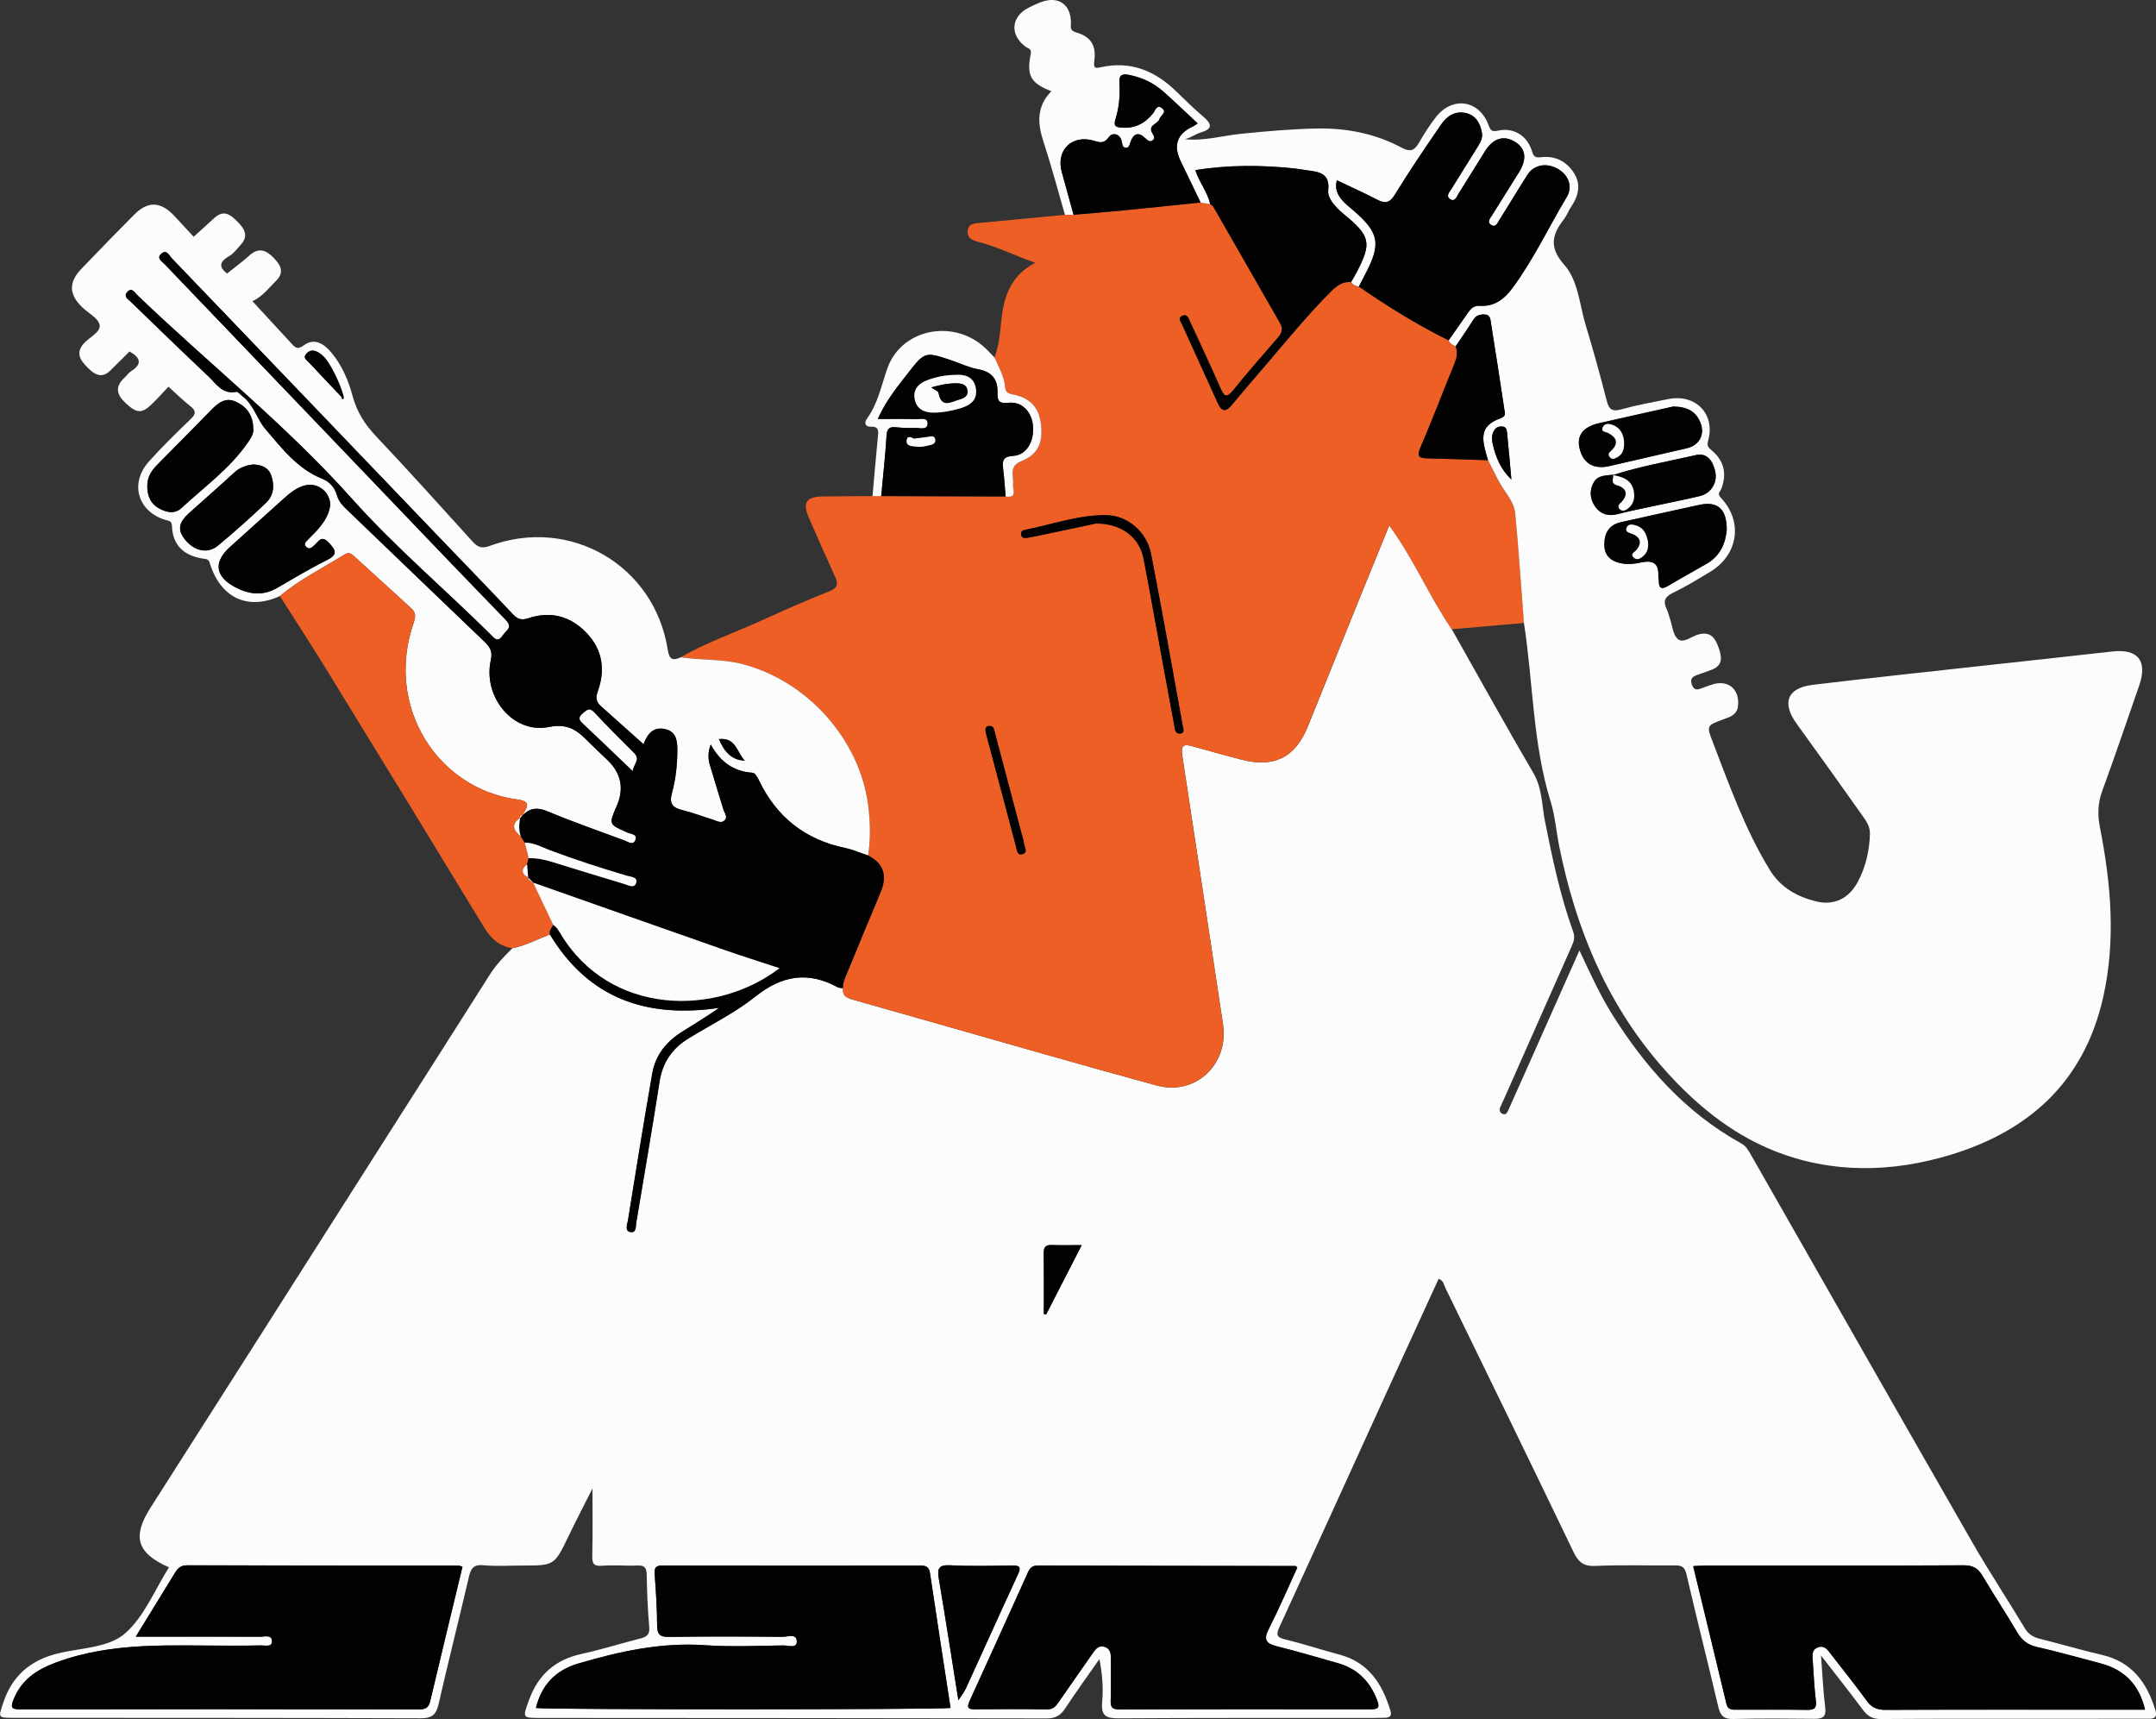 <?xml version="1.0" encoding="UTF-8"?>
<svg id="Layer_2" data-name="Layer 2" xmlns="http://www.w3.org/2000/svg" viewBox="0 0 798.52 636.59">
  <rect x="0" y="0" width="798.52" height="636.59" fill="#333333" stroke="none"/>
  <defs>
    <style>
      .cls-1 {
        fill: #fdfcfc;
      }

      .cls-1, .cls-2, .cls-3 {
        stroke-width: 0px;
      }

      .cls-2 {
        fill: #020202;
      }

      .cls-3 {
        fill: #ed5f24;
      }
    </style>
  </defs>
  <g id="Layer_1-2" data-name="Layer 1">
    <g>
      <path class="cls-1" d="M537.68,232.99c10.05,17.79,19.94,35.67,30.25,53.3,3.29,5.62,3.09,11.78,4.26,17.7,2.75,13.87,5.65,27.67,10.45,40.98.81,2.24.2,3.78-.61,5.61-8.29,18.66-16.54,37.33-24.81,55.99-.47,1.06-.96,2.11-1.45,3.16-.47,1.01-.49,2.08.51,2.64,1.53.85,2.02-.52,2.49-1.55,2.66-5.9,5.28-11.82,7.92-17.74,6-13.48,11.99-26.96,18.29-41.12,3.98,8.47,7.52,16.32,12.09,23.63,12.27,19.59,27.27,36.46,47.77,47.8,1.92,1.06,2.77,2.7,3.76,4.43,27.26,47.78,54.47,95.59,81.85,143.29,6.2,10.8,13.09,21.21,19.51,31.9,1.34,2.22,3.08,3.23,5.44,3.83,7.73,1.95,15.39,4.2,23.15,6.01,11.06,2.57,16.61,10.25,19.72,20.38,1.13,3.7-1.57,3.24-3.69,3.24-12.49.03-24.99.03-37.48.03-20.16,0-40.32-.06-60.47.09-3.05.02-4.9-1.03-6.64-3.37-4.82-6.47-9.84-12.79-15.53-20.14.55,7.25.78,13.2,1.54,19.08.45,3.52-.81,4.38-4.01,4.35-9.99-.1-20-.2-29.98.07-3.6.1-4.84-1.23-5.62-4.55-3.82-16.34-7.98-32.6-11.75-48.95-.64-2.77-1.72-3.41-4.29-3.38-9.83.11-19.67-.26-29.48.2-4.48.21-6.33-1.51-8.12-5.24-15.69-32.64-31.56-65.19-47.44-97.74-.55-1.12-.62-2.66-2.47-3.38-6.46,14.11-12.94,28.21-19.39,42.32-13.17,28.87-26.29,57.77-39.55,86.59-1.31,2.85-1.16,3.88,2.09,4.66,6.77,1.64,13.41,3.84,20.15,5.64,10.75,2.87,15.8,10.8,18.82,20.69.7,2.29-.51,2.64-2.22,2.69-2.5.07-4.99.07-7.49.08-30.32.01-60.64-.07-90.96.13-4.61.03-6.54-.94-6.09-5.94.47-5.18.11-10.44-1.02-15.99-4.23,6.06-8.57,12.04-12.63,18.21-1.72,2.62-3.62,3.76-6.85,3.75-62.47-.12-124.93-.13-187.4-.17-6.94,0-6.77.03-4.43-6.49,3.38-9.4,9.69-15.09,19.53-17.23,7.29-1.58,14.42-3.85,21.66-5.68,2.36-.6,3.66-1.36,3.4-4.27-.57-6.46-.82-12.96-.94-19.45-.05-2.62-.89-3.45-3.5-3.34-4.32.19-8.68-.27-12.98.09-3.38.28-3.75-1.02-3.68-3.93.2-8.31.07-16.63.07-24.66-2.75,5.45-5.89,11.49-8.85,17.62-5.26,10.87-5.21,10.89-17,10.89-4.83,0-9.7.35-14.48-.11-3.76-.37-4.73,1.26-5.46,4.43-3.65,15.69-7.63,31.3-11.2,47-.9,3.96-2.5,5.26-6.63,5.25-50.31-.17-100.62-.14-150.93-.17-5.7,0-5.51-.06-3.73-5.44,3.39-10.28,10.27-16.08,20.81-18.54,8.37-1.96,18.43-2,24.49-7.39,7.03-6.25,10.89-16.07,16.14-24.37-12.01-5.28-13.69-11.38-6.8-22.15,27.3-42.72,54.47-85.52,81.7-128.29,14.64-23,29.32-45.97,43.9-69.01,2.34-3.71,5.32-6.78,8.39-9.81,4.92-.97,9.31-3.34,13.93-5.11,14.4,23.9,36.03,31.14,62.71,27.21-4.54,3.17-9.16,6-13.75,8.87-5.76,3.6-9.83,8.6-11.01,15.32-3.18,18.15-6.1,36.35-9.03,54.55-.23,1.43-1.3,3.87.89,4.28,2.3.42,1.94-2.09,2.2-3.63,2.89-17.36,5.9-34.71,8.61-52.1,1.11-7.12,4.69-12.26,10.69-15.95,8.34-5.13,17.28-9.52,24.88-15.58,9.83-7.84,19.48-9.35,30.43-3.38.55.3,1.3.24,1.95.34-.41,3.27,2.04,3.77,4.3,4.42,7.84,2.24,15.68,4.46,23.52,6.68,29.45,8.34,58.85,16.9,88.38,24.93,14.35,3.9,26.74-7.96,24.5-22.67-5.04-33.22-10.01-66.44-15.11-99.65-.51-3.34.33-4.31,3.58-3.38,6.08,1.73,12.17,3.4,18.29,4.99,12.18,3.17,20.04-.79,24.67-12.3,6.65-16.51,13.31-33.01,19.99-49.51,3.29-8.13,6.61-16.23,10.15-24.91,9.21,12.54,14.85,26.31,23.18,38.44ZM50.29,606.08c3.72,0,6.67,0,9.62,0,12.16,0,24.31-.03,36.47.03,1.64,0,4.35-.93,4.36,1.72,0,2.25-2.55,1.44-4.07,1.49-3.66.11-7.32.08-10.99.09-21.88.09-43.87-1.63-65.08,6.29-7.34,2.74-12.84,6.55-15.7,13.96-1.05,2.73-.48,3.33,2.39,3.33,49.29-.07,98.58-.06,147.86.03,2.39,0,3.6-.58,4.16-2.97,3.94-16.62,7.97-33.22,11.98-49.89-.66-.17-1.13-.4-1.6-.4-33.47-.03-66.94-.01-100.41-.1-2.2,0-3.35.96-4.36,2.6-4.68,7.63-9.37,15.25-14.63,23.81ZM794.46,633.13c-2.19-9.33-7.7-14.85-16.53-17.16-7.87-2.06-15.7-4.29-23.63-6.1-3.38-.77-5.45-2.47-7.17-5.37-4.14-7.01-8.63-13.81-12.78-20.81-1.66-2.8-3.5-4.04-6.99-4.03-31.97.17-63.95.1-95.92.11-1.31,0-2.61.11-4.34.19,4.16,17.21,8.28,34.13,12.34,51.07.55,2.29,2.18,2.11,3.86,2.11,8.66,0,17.32-.08,25.98.06,2.54.04,3.6-.5,3.27-3.31-.57-4.79-.84-9.61-1.13-14.43-.13-2.09-.75-4.58,2.08-5.47,2.44-.77,3.56,1.19,4.77,2.77,4.38,5.66,8.89,11.22,13.06,17.02,1.86,2.59,3.89,3.44,7.05,3.42,27.98-.13,55.95-.07,83.93-.07,3.96,0,7.93,0,12.15,0ZM198.5,632.5c4.72.65,149.15.63,153.55-.02-2.55-16.6-5.13-33.19-7.59-49.8-.34-2.33-1.33-2.94-3.57-2.93-31.82.05-63.64.06-95.46-.03-2.46,0-3.14.75-2.97,3.12.44,6.31.92,12.64.91,18.95,0,3.48,1.04,4.43,4.51,4.38,13.99-.21,27.99-.15,41.98-.03,1.86.02,5.24-1.4,5.25,1.74,0,2.7-3.23,1.43-4.98,1.45-9.66.13-19.36.59-28.98-.08-16.26-1.13-31.71,2.28-47.07,6.81-8.39,2.48-13.51,7.93-15.59,16.43ZM480.48,580.49c-.41-.38-.51-.56-.62-.56-31.82-.06-63.64-.08-95.45-.2-2.1,0-2.98,1.01-3.7,2.59-7.19,15.89-14.34,31.79-21.61,47.64-1.25,2.73-.23,3.05,2.16,3.03,8.83-.07,17.66-.12,26.49.04,2.25.04,3.24-1.1,4.32-2.66,4.15-6.02,8.37-11.99,12.55-17.99,1.07-1.54,2.16-3.16,4.36-2.55,2.46.69,2.48,2.78,2.47,4.85-.03,5,.13,10-.07,14.99-.1,2.53.51,3.39,3.22,3.38,30.99-.11,61.98-.12,92.97-.04,3.35,0,3.43-.96,2.34-3.75-2.68-6.85-7.34-11.36-14.42-13.36-7.51-2.12-14.99-4.35-22.56-6.24-3.97-.99-5.05-2.41-3.03-6.38,3.81-7.5,7.12-15.24,10.59-22.78ZM354.95,629.67c1.16-1.83,2.18-3.09,2.84-4.53,6.43-14.02,12.74-28.08,19.22-42.08,1.24-2.68.77-3.4-2.16-3.35-7.65.14-15.31.31-22.94-.06-4.24-.21-4.84,1.19-4.2,4.96,2.53,14.85,4.81,29.75,7.25,45.05ZM400.64,461.09c-4.21,0-7.66.08-11.1-.03-2.1-.07-2.99.62-2.97,2.83.09,7.55.03,15.11.03,22.67.28.08.56.16.84.24,4.3-8.39,8.61-16.78,13.19-25.71Z"/>
      <path class="cls-3" d="M537.68,232.99c-8.33-12.14-13.96-25.91-23.18-38.44-3.54,8.67-6.86,16.78-10.15,24.91-6.67,16.5-13.34,33-19.99,49.51-4.63,11.51-12.49,15.47-24.67,12.3-6.11-1.59-12.21-3.26-18.29-4.99-3.25-.92-4.09.05-3.58,3.38,5.1,33.21,10.06,66.43,15.11,99.65,2.23,14.71-10.15,26.57-24.5,22.67-29.54-8.03-58.93-16.59-88.38-24.93-7.84-2.22-15.69-4.44-23.52-6.68-2.26-.65-4.71-1.15-4.3-4.42-.18-2.09.82-3.89,1.56-5.7,4.07-9.97,8.23-19.9,12.38-29.84q3.89-9.32-4.65-13.59c.98-6.11.84-12.21.07-18.34-3.09-24.87-23.02-46.8-47.33-52.72-7.37-1.8-14.83-1.23-22.18-2.36,9.51-5.46,19.88-9.03,29.81-13.55,8.32-3.78,16.68-7.49,25.17-10.85,3.23-1.28,3.47-2.73,2.19-5.51-3.32-7.25-6.53-14.54-9.7-21.86-2.39-5.51-.91-7.7,5.16-7.78,6.15-.08,12.3-.1,18.45-.14,1.07,0,2.14,0,3.22,0,15.36.05,30.72.09,46.08.14,4.52.72,2.55-2.68,2.75-4.52.35-3.12-1.76-6.66,3.14-8.59,6.1-2.4,8-6.77,7.19-13.64-.72-6.18-3.87-9.68-10.3-11.02-1.67-.35-2.78-.66-2.94-2.57-.35-4.05-2.33-7.54-3.96-11.15,2.21-5.65,2.05-11.72,3.06-17.58,1.31-7.61,4.67-13.65,12.03-17.48-7.2-2.48-13.73-5.82-20.85-7.65-2.17-.56-4.4-1.34-4.19-4.09.22-2.96,2.8-2.84,4.91-3.05,10.38-1.02,20.76-1.99,31.14-2.97,1.06,0,2.12-.01,3.18-.02,6.13-.53,12.26-1.02,18.38-1.62,9.56-.93,19.11-1.94,28.67-2.92,1.18.2,2.36.4,3.54.61.39.31.92.54,1.15.94,8.28,14.4,16.52,28.82,24.79,43.23,1.2,2.09.56,3.69-.91,5.38-5.57,6.4-11.16,12.78-16.49,19.38-2.65,3.28-3.5,1.99-4.8-.96-3.62-8.22-7.46-16.33-11.2-24.49-.56-1.22-1.03-2.83-2.72-2.17-1.95.76-.7,2.23-.2,3.34,4.38,9.69,8.84,19.34,13.19,29.05,1.54,3.44,3.13,3.24,5.33.56,4.01-4.88,8.15-9.65,12.26-14.44,8-9.32,15.73-18.88,24.46-27.56,2.13-2.11,4.25-3.66,7.35-3.37.65,1.09,1.63,1.6,2.88,1.64,10.65,7.37,21.63,14.17,33.25,19.93.45,1.23,1.49,1.78,2.6,2.23.95,2.33.34,4.47-.57,6.69-4.19,10.26-8.12,20.64-12.5,30.82-1.52,3.54-.2,3.9,2.72,3.96,7.44.17,14.88.46,22.32.7,1.28,2.5,2.57,4.99,3.83,7.5,2.07,4.11,5.81,7.53,6.26,12.27,1.27,13.47,2.17,26.98,3.22,40.48-8.91.77-17.82,1.55-26.73,2.32ZM405.84,193.88c9.51-.11,16.15,5.12,17.68,12.89,1.76,8.96,3.34,17.96,4.99,26.94,2.13,11.6,4.21,23.21,6.39,34.8.25,1.33.22,3.43,2.36,3.12,1.66-.23.98-1.86.79-2.9-3.86-21.24-7.61-42.5-11.74-63.69-1.54-7.93-8.57-14.17-16.58-14.27-10.35-.13-20.21,3.53-30.29,5.48-.88.17-1.47.89-1.25,1.84.21.94.98,1.29,1.91,1.13,1.47-.24,2.95-.5,4.41-.81,7.63-1.61,15.25-3.24,21.34-4.53ZM365.06,271.08c.21.8.41,1.61.62,2.41,2.51,9.45,5.03,18.9,7.54,28.35,1.02,3.85,2,7.71,3.06,11.55.37,1.34.39,3.53,2.48,2.89,2.08-.64.69-2.55.51-3.88-.17-1.3-.6-2.58-.94-3.86-3.27-12.34-6.54-24.68-9.81-37.02-.34-1.27-.39-2.86-2.25-2.7-1.29.11-1.44,1.16-1.21,2.25Z"/>
      <path class="cls-1" d="M448.2,75.6c-1.18-.2-2.36-.4-3.54-.61-2.45-5.08-4.87-10.16-7.34-15.22q-4.33-8.87,4.41-12.9c.58-.27,1.08-.69,1.84-1.17-4.3-4.01-8.36-7.93-12.57-11.68-3.66-3.26-7.91-5.3-12.8-6.28-3.15-.63-3.77.4-3.6,3.21.28,4.51-.14,9.03-1.5,13.31-.81,2.58.38,2.84,2.23,2.99,4.89.42,8.69-1.51,11.73-5.28.81-1,1.33-3.36,3.23-1.98,2.19,1.59-.51,2.73-.89,4.11-.53,1.9-4.3,2.11-2.72,5.03.58,1.08,1.46,2.04.08,2.93-.99.64-1.81-.14-2.57-.87-2.58-2.49-4.4-1.76-5.5,1.43-.33.96-.55,2.2-1.72,2.11-1.43-.11-1.24-1.45-1.56-2.59-.76-2.76-3.49-3.16-4.75-1.35-1.9,2.71-3.52,1.86-5.84,1.23-8.02-2.17-13.8,3.78-11.57,11.7,1.48,5.26,2.91,10.54,4.36,15.81-1.06,0-2.12.01-3.18.02-2.64-9.08-5.05-18.23-8-27.2-2.24-6.82-2.46-13.05,2.95-18.56-7.63-3.06-9.22-5.65-7.64-13.68.43-2.2-.91-2.08-1.81-2.74-6.08-4.43-5.52-11.29,1.21-14.61,1.49-.73,3-1.45,4.56-2.02,6.34-2.32,10.95.93,10.95,7.72,0,1.61-.57,2.8,1.96,3.55,5.47,1.61,7.46,4.85,6.69,10.58-.35,2.61.27,2.81,2.36,2.33,11.13-2.51,20.21,1.33,28.09,9.03,3.21,3.14,6.44,6.28,9.85,9.19,3.08,2.63,3.85,4.52-.87,5.92-2,.6-3.72,1.98-5.87,2.48,7.09.76,13.88-1.28,20.77-1.99,9.12-.93,18.22-1.72,27.38-1.95,11.38-.3,22.21,1.78,32.25,7.15,3.08,1.65,4.64.97,6.25-1.82,1.91-3.31,3.96-6.57,6.31-9.57,6.16-7.86,16.12-6.34,19.51,3.03.85,2.35,1.55,2.39,3.79,1.94,5.61-1.12,10.56,1.99,12.26,7.62.63,2.09,1.27,2.53,3.37,2.27,5.3-.65,9.55,1.6,12.29,6.01,2.7,4.34,1.42,8.61-1.29,12.61-.93,1.37-1.47,3.02-2.48,4.31-4.42,5.68-5.71,10.37.07,16.9,5.21,5.88,5.65,14.74,7.95,22.35,2.79,9.22,5.37,18.5,7.74,27.83.82,3.24,1.87,4.35,5.38,3.38,5.75-1.59,11.65-2.67,17.51-3.83,10.14-2.01,17.48,5.6,14.72,15.44-.55,1.95.07,2.51,1.31,3.55,4.61,3.84,5.71,8.7,3.57,14.27-.38.99-1.73,1.64-.15,3.32,8.28,8.75,6.44,21.08-3.9,27.35-4.55,2.76-9.11,5.55-13.89,7.84-3.16,1.52-3.65,3.28-2.23,6.17.51,1.03.72,2.21,1.11,3.3.93,2.66,1.16,6.22,3.04,7.7,2.05,1.62,5-1.11,7.6-1.78,4.55-1.18,6.21,1.39,7.51,5.15,1.28,3.68,1.32,6.53-2.91,8.03-1.71.61-3.41,1.28-5.13,1.85-1.88.62-2.73,1.57-1.9,3.7.75,1.94,1.9,1.87,3.45,1.25,1.23-.5,2.5-.9,3.76-1.34,6.04-2.12,10.58,1.59,9.81,7.96-.4,3.35-3.1,3.98-5.59,4.91-6.03,2.26-6.07,2.29-3.74,8.35,6.19,16.13,12,32.41,21.06,47.27,4.01,6.58,10.14,10.01,17.24,11.75,6.63,1.63,12.1-1.05,15.41-7.24,2.94-5.49,4.3-11.46,4.5-17.72.1-2.94-1.54-5.05-3.05-7.18-7.97-11.26-16-22.49-24.09-33.66-5.62-7.76-3.53-13.27,6.04-14.42,22.64-2.71,45.31-5.1,67.97-7.61,14.23-1.58,28.46-3.07,42.68-4.71,9.67-1.12,13.37,3.37,10.16,12.63-4.51,13.02-8.95,26.06-13.67,39-1.65,4.53-1.78,8.8-.85,13.53,4.08,20.72,5.89,41.6,1.29,62.45-7.22,32.72-28.92,51.3-60.22,59.8-22.39,6.08-44.97,5.35-65.91-4.31-14.78-6.81-27.38-17.72-38.21-30.33-20.06-23.36-31.16-50.75-37.2-80.53-1.12-5.54-1.53-11.29-3.19-16.65-6.69-21.59-6.47-44.17-9.9-66.22-1.05-13.5-1.95-27-3.22-40.48-.45-4.74-4.19-8.16-6.26-12.27-1.26-2.51-2.55-5-3.83-7.5-.4-1.43-.86-2.86-1.2-4.31-1.45-6.07,0-9.08,5.97-11.25,2.02-.73,1.48-1.96,1.31-3.1-1.59-10.65-3.24-21.29-4.94-31.92-.22-1.38-.2-3.24-2.24-3.36-1.66-.1-3.21.2-4.27,1.87-2.12,3.35-4.39,6.61-6.59,9.91-1.12-.45-2.15-1-2.6-2.23,2.38-3.4,4.75-6.81,7.14-10.21,1.07-1.52,2.14-2.73,4.4-2.58,5.32.36,9.01-2.4,12.09-6.57,7.83-10.6,13.4-22.53,20.14-33.77,2.34-3.9.53-8.28-3.59-10.5-4.08-2.2-8.62-1.35-10.97,2.3-3.59,5.59-6.97,11.31-10.52,16.92-.63.99-1.29,2.77-2.97,1.68-1.64-1.06-.41-2.36.26-3.43,3.33-5.36,6.69-10.7,10.04-16.04,3.04-4.84,2.58-8.76-1.33-11.23-4.19-2.65-8.19-1.46-11.23,3.4-3.26,5.21-6.46,10.46-9.75,15.64-.72,1.14-1.34,3.33-3.19,2.09-1.71-1.15-.15-2.66.59-3.87,3.22-5.23,6.45-10.45,9.73-15.65.99-1.57,1.82-3.1,1.47-5.09-.62-3.55-2.31-6.39-5.89-7.24-4.05-.96-7.15,1.17-9.32,4.37-5.78,8.52-11.63,17.01-16.99,25.79-2.02,3.3-3.74,3.39-6.74,1.83-4.79-2.49-9.73-4.69-14.77-7.1-.82,3.02.2,5.13,1.62,6.94,1.21,1.54,2.82,2.78,4.32,4.07,9.68,8.27,10.52,12.38,4.74,23.45-.84,1.62-1.68,3.24-2.52,4.86-1.25-.04-2.23-.55-2.88-1.64.65-1.15,1.34-2.28,1.95-3.45,5.8-11.01,5.24-13.56-4.62-21.65-.9-.73-1.77-1.51-2.56-2.35-1.73-1.86-3.52-4.13-3.26-6.53.73-6.57-3.73-6.82-8.12-7.43-1.48-.21-2.94-.5-4.43-.65-12.19-1.28-24.35-1.34-36.67.61,1.5,4.67,4.59,8.16,5.5,12.6ZM597.48,175.81c-2.52.26-5.47.19-6.94,2.42-1.95,2.95-1.82,6.43.27,9.38,2,2.81,4.83,3.68,8.33,2.77,4.75-1.24,9.59-2.17,14.39-3.21,5.35-1.16,10.73-2.18,16.05-3.47,4.13-1,6.63-4.98,5.68-9.14-.84-3.63-2.83-7-7.08-6.04-10.3,2.34-20.73,4.17-30.81,7.41l.11-.12ZM639.54,196.12c0-7.64-3.38-10.58-9.99-9.18-9.73,2.06-19.42,4.29-29.14,6.42-4.52.99-6.2,4.11-6.2,8.34,0,4.54,3.05,6.45,6.98,7.02,2.08.3,4.33.06,6.41-.39,4.14-.9,6.81-.17,6.6,4.77-.03.66.19,1.32.19,1.98-.03,3.13,1.23,3.21,3.61,1.78,4.68-2.82,9.5-5.42,14.23-8.17,5.1-2.97,6.9-7.78,7.32-12.57ZM619.75,150.55c-8.42,1.88-17.97,3.99-27.51,6.17-5.88,1.34-8.3,4.49-7.23,9.2,1.29,5.67,5.22,8.03,11.11,6.67,9.54-2.2,19.08-4.41,28.63-6.6,4.58-1.05,6.79-5.05,5.07-9.41-1.57-3.98-4.59-5.95-10.06-6.03ZM559.77,177.58c-.51-5.71-.99-11.42-1.57-17.12-.11-1.07-.16-2.41-1.79-2.52-1.47-.1-2.51.43-3.2,1.79-.72,1.42-.72,2.91-.41,4.35,1.07,5.03,2.99,9.69,6.98,13.5Z"/>
      <path class="cls-1" d="M252.07,243.39c7.35,1.14,14.8.57,22.18,2.36,24.31,5.92,44.24,27.85,47.33,52.72.76,6.13.9,12.23-.07,18.34-2.82-.94-5.59-2.18-8.48-2.78-14.73-3.07-25.3-11.34-31.83-24.87-.56-1.15-1.53-2.93-2.4-2.98-6.93-.43-11.93-3.89-15.56-10.47-1.23,3.39-.87,5.66-.22,7.86,1.59,5.42,3.29,10.8,4.92,16.2.41,1.35,1.8,2.8.38,4.1-1.29,1.17-2.85.11-4.23-.31-3.81-1.17-7.54-2.64-11.41-3.57-3.63-.87-4.85-2.5-3.81-6.26,1.42-5.14,1.99-10.45,2.01-15.8.01-3.44-.31-6.93-4.46-7.91-4.26-1-6.46,1.57-7.88,5.16-.22.55-.7.99-.24.37-5.25-4.69-10.44-9.36-15.67-13.99-1.8-1.6-2.12-3.06-1.21-5.57,2.87-7.95,1.77-15.46-4.27-21.71-5.99-6.2-13.31-8.05-21.47-5.33-2.69.9-4.08.25-5.87-1.66-8.78-9.34-17.73-18.52-26.6-27.78-33.17-34.62-66.32-69.25-99.53-103.83-.98-1.03-1.93-3.44-3.88-1.76-1.98,1.71.21,2.88,1.23,3.95,21.86,22.85,43.76,45.68,65.64,68.51,20.15,21.03,40.23,42.14,60.53,63.03,3.01,3.09.29,3.95-.96,5.85-1.87,2.85-3.05,1.17-4.51-.28-17.02-16.87-35.38-32.39-51.36-50.28-24.46-27.38-53.22-50.18-79.6-75.51-.9-.86-1.94-2.93-3.6-1.07-1.53,1.71.31,2.7,1.29,3.64,9.56,9.26,19.11,18.53,28.79,27.66,2.87,2.71,5.14,6.75,10.27,5.68.64-.13,1.56,1.06,2.33,1.65,4.17,3.18,5.43,8.6,8.43,12.1,6.01,7.01,11.9,14.82,21.14,18.47,2.73,1.08,4.63,3.34,5.43,6.18.63,2.22,2.04,3.69,3.61,5.2,16.94,16.25,33.83,32.54,50.8,48.76,2.12,2.02,3.3,3.55,2.53,7.08-2.98,13.61,8.33,27.34,21.48,24.69,7.56-1.53,10.89,1.63,15.03,5.8,2.23,2.24,4.58,4.37,6.84,6.57q7.48,7.3,3.29,16.88c-2.99,6.84-2.98,6.81,4.04,9.85,1.24.54,3.63.56,2.95,2.59-.8,2.4-2.76.81-4.14.31-9.51-3.51-19.09-6.85-28.43-10.76-3.8-1.59-6.58-1.3-9.32,1.52,1.15-2.49,3.9-5.16-1.79-5.9-29.61-3.89-49.39-34.39-38.48-65.6.78-2.24.73-3.72-.99-5.28-6.9-6.26-13.74-12.58-20.66-18.82-1.04-.94-2.13-2.22-3.9-1.1-8.07,5.07-16.71,9.26-24.05,15.46-11.95,5.39-22,.69-25.98-12.29-.4-1.29-1.02-1.39-2.05-1.53-7.11-.97-11.66-4.61-11.94-12.17-.08-2.03-1.31-1.87-2.53-2.25-10.15-3.13-13.19-13.56-6.05-21.55,4.88-5.45,10.12-10.59,15.41-15.65,2.08-1.99,2.24-3.16-.09-4.97-2.87-2.25-5.47-4.84-8.04-7.14-2.17,2.29-4.12,4.52-6.26,6.56-3.71,3.55-5.6,3.27-9.69-.58-3.31-3.11-3.87-6.04-.36-9.28.85-.79,1.53-1.83,2.49-2.44,4.43-2.82,3.24-5.13-.6-7.31-2.32,2.32-4.66,4.69-7.04,7.01-3.26,3.19-5.85,1.59-8.5-1.05-2.76-2.75-4.52-5.44-1.33-8.97,2.06-2.28,6.24-4.16,5.81-6.77-.41-2.48-4.19-4.39-6.46-6.58-4.94-4.8-5.09-9.23-.3-14.24,6.44-6.73,12.94-13.41,19.51-20.01,5.17-5.19,9.84-4.99,14.98.48,2.5,2.66,4.96,5.36,7.09,7.67,2.59-2.35,5.15-4.7,7.73-7.03,3.43-3.1,5.93-1.18,8.5,1.43,2.61,2.64,4.23,5.25,1.19,8.56-1.35,1.47-2.58,3.24-4.25,4.18-4.86,2.75-2.73,4.93-.79,6.46,2.87-2.3,5.69-4.36,8.26-6.68,3.17-2.86,5.84-2.23,8.64.53,2.77,2.73,4.63,5.53,1.19,8.91-2.69,2.64-4.98,5.76-8.7,7.49,4.84,5.25,9.58,10.38,14.31,15.52,1.37,1.49,2.19,2.68,4.71.83,4.04-2.98,7.58-.49,10.3,2.78,3.88,4.67,6.22,10.23,7.78,16.01,1.56,5.78,4.5,10.44,8.61,14.8,12.11,12.82,23.92,25.93,35.75,39,1.88,2.07,3.33,2.82,6.32,1.71,29.86-11.08,61.1,7.08,66.03,38.39.58,3.67,1.79,4.18,4.75,2.87ZM126.5,147.01c.08.42.14.97.72.65.16-.09-.02-.78-.04-1.19-1.29-4.27-3.13-8.28-5.48-12.07-1.06-1.72-2.4-3.17-4.18-4.1-1.41-.74-2.8-.66-4.01.63-1.47,1.57.03,2.35.84,3.22,4.02,4.31,8.09,8.58,12.15,12.86ZM122.29,187.2c.17-4.86-4.45-8.58-9.08-7.51-3.2.74-5.66,2.75-8.02,4.85-6.69,5.97-13.32,12.02-20,18.01-6.12,5.49-5.58,10.83,1.74,14.78,5.06,2.74,10.31,3.51,15.64.42,6.04-3.49,12.02-7.12,18.26-10.21,4.06-2.01,3.98-3.4,1-6.55-2.81-2.97-3.75-.53-5.35.86-.84.73-1.75,1.85-2.97.74-1.32-1.19-.07-2.04.65-2.85.88-.99,1.91-1.86,2.8-2.84,2.59-2.87,4.86-5.92,5.34-9.72ZM93.81,158.69c-.12-5.02-2.44-8.03-6.33-9.88-3.91-1.86-6.62.33-9.17,2.94-6.64,6.76-13.28,13.53-19.96,20.25-2.06,2.07-3.65,4.37-3.78,7.35-.16,3.71.91,7.02,4.33,8.9,2.69,1.48,5.76,2.26,8.34-.14,8.38-7.78,17.81-14.5,24.44-24.07,1.27-1.84,2.4-3.58,2.14-5.36ZM93.62,172.01c-2.28.31-4.71,1.01-6.81,2.94-5.51,5.08-11.16,10-16.73,15.01-3.96,3.56-4.38,6.29-1.59,9.81,3.42,4.31,8.43,5.46,12.23,2.29,6.13-5.11,12.13-10.4,17.89-15.93,2.83-2.72,3.14-6.56,1.79-10.21-1.03-2.8-3.5-3.81-6.78-3.9ZM275.86,281.69c-2.88-2.83-3.19-8.71-9.6-7.99,1.95,4.53,4.48,7.74,9.6,7.99Z"/>
      <path class="cls-3" d="M103.64,220.74c7.34-6.2,15.98-10.39,24.05-15.46,1.77-1.11,2.86.16,3.9,1.1,6.92,6.24,13.76,12.56,20.66,18.82,1.72,1.56,1.77,3.04.99,5.28-10.91,31.21,8.86,61.71,38.48,65.6,5.69.75,2.94,3.41,1.79,5.9,0,0,.09-.08.09-.08-.71.03-1.12.35-1.06,1.12l.09-.1c-3.53,2.42-2.38,4.64.28,6.81.49.78.98,1.57,1.47,2.35.48,1.91.96,3.82,1.44,5.73-.2.74-.41,1.48-.61,2.22-2.07,1.81-2.33,3.47.41,4.88l-.11-.09c.31,1.09,1.19,1.62,2.09,2.13l-.11-.1c2.48,5.22,4.96,10.44,7.44,15.66-.57,1.12-1.57,2.08-1.26,3.51-4.62,1.77-9.02,4.14-13.93,5.11-4.8-.72-7.89-3.51-10.38-7.61-19.4-31.9-38.89-63.73-58.43-95.54-5.63-9.16-11.51-18.17-17.27-27.26Z"/>
      <path class="cls-1" d="M368.34,132.36c1.63,3.61,3.61,7.1,3.96,11.15.16,1.91,1.28,2.22,2.94,2.57,6.43,1.34,9.57,4.85,10.3,11.02.81,6.87-1.09,11.23-7.19,13.64-4.9,1.93-2.79,5.46-3.14,8.59-.2,1.83,1.77,5.24-2.75,4.52-.31-3.48-.52-6.97-.95-10.43-.37-2.97.13-4.39,3.76-4.6,4.92-.29,7.86-5.37,7.31-11.21-.49-5.21-4.21-9.03-9.11-8.44-3.39.41-4.15-.73-4.03-3.65.2-5.07-2.1-7.88-7.28-8.8-3.39-.6-6.59-2.21-9.9-3.31-9.65-3.22-9.72-3.26-16.15,5.01-3.99,5.12-8.11,10.2-10.99,16.75,5.2,0,9.7-.09,14.19.05,1.6.05,4.45-.87,4.25,1.8-.17,2.36-2.93,1.42-4.61,1.46-2.32.06-4.66.02-6.97-.24-2.48-.28-3.46.36-3.63,3.11-.45,7.47-1.29,14.92-1.98,22.37-1.07,0-2.14,0-3.22,0,.65-7.28,1.27-14.55,1.98-21.82.2-2.09.63-3.99-2.59-3.88-2.22.07-2.52-1.49-1.42-3.01,4.06-5.61,5.3-12.26,7.54-18.61,5.06-14.33,23.69-18.35,35.48-8.2,1.49,1.29,2.81,2.78,4.2,4.18Z"/>
      <path class="cls-2" d="M203.66,346.03c-.32-1.43.69-2.4,1.25-3.51,1.34.81,2.03,2.12,2.81,3.41,18.14,30.07,57.3,30.74,80.99,12.61-7-2.31-13.73-4.41-20.38-6.74-23.63-8.27-47.24-16.62-70.85-24.94,0,0,.11.1.11.1-.7-.71-1.39-1.42-2.09-2.13,0,0,.11.09.11.09-.14-1.63-.27-3.26-.41-4.88.2-.74.41-1.48.61-2.22,3.02-.11,5.91.51,8.78,1.41,8.87,2.76,17.77,5.45,26.66,8.14,1.49.45,3.61,1.72,4.32-.28.82-2.32-1.9-2.36-3.27-2.76-9.72-2.85-19.33-5.99-28.81-9.54-2.97-1.11-5.78-2.82-9.12-2.71-.49-.78-.98-1.57-1.47-2.35-.87-2.24-.67-4.52-.28-6.81,0,0-.09.1-.09.1.35-.37.7-.74,1.06-1.12,0,0-.09.08-.09.08,2.73-2.82,5.52-3.11,9.32-1.52,9.34,3.91,18.92,7.25,28.43,10.76,1.38.51,3.34,2.1,4.14-.31.68-2.03-1.71-2.06-2.95-2.59-7.02-3.04-7.03-3.01-4.04-9.85q4.19-9.58-3.29-16.88c-2.26-2.21-4.61-4.33-6.84-6.57-4.14-4.17-7.47-7.33-15.03-5.8-13.15,2.66-24.45-11.08-21.48-24.69.77-3.54-.41-5.06-2.53-7.08-16.97-16.22-33.86-32.51-50.8-48.76-1.57-1.5-2.98-2.98-3.61-5.2-.8-2.84-2.7-5.1-5.43-6.18-9.23-3.65-15.13-11.46-21.14-18.47-3-3.5-4.26-8.92-8.43-12.1-.78-.59-1.7-1.78-2.33-1.65-5.13,1.06-7.4-2.98-10.27-5.68-9.68-9.13-19.23-18.4-28.79-27.66-.98-.95-2.82-1.93-1.29-3.64,1.67-1.86,2.7.21,3.6,1.07,26.38,25.33,55.14,48.13,79.6,75.51,15.98,17.89,34.34,33.42,51.36,50.28,1.46,1.45,2.65,3.14,4.51.28,1.24-1.9,3.96-2.76.96-5.85-20.3-20.89-40.38-42-60.53-63.03-21.88-22.83-43.78-45.66-65.64-68.51-1.02-1.07-3.21-2.24-1.23-3.95,1.95-1.69,2.89.73,3.88,1.76,33.2,34.59,66.36,69.22,99.53,103.83,8.87,9.26,17.82,18.44,26.6,27.78,1.79,1.91,3.18,2.56,5.87,1.66,8.16-2.72,15.48-.87,21.47,5.33,6.04,6.26,7.14,13.76,4.27,21.71-.91,2.51-.59,3.97,1.21,5.57,5.23,4.63,10.42,9.3,15.67,13.99-.46.63.03.18.24-.37,1.42-3.59,3.62-6.17,7.88-5.16,4.15.98,4.48,4.46,4.46,7.91-.02,5.34-.59,10.66-2.01,15.8-1.04,3.76.18,5.39,3.81,6.26,3.87.93,7.6,2.39,11.41,3.57,1.38.42,2.94,1.48,4.23.31,1.42-1.29.03-2.75-.38-4.1-1.63-5.4-3.33-10.79-4.92-16.2-.65-2.2-1-4.47.22-7.86,3.63,6.58,8.63,10.03,15.56,10.47.87.05,1.84,1.83,2.4,2.98,6.54,13.53,17.11,21.79,31.83,24.87,2.89.6,5.66,1.84,8.48,2.78q8.56,4.28,4.66,13.59c-4.15,9.94-8.31,19.87-12.38,29.84-.74,1.81-1.74,3.61-1.56,5.7-.66-.11-1.41-.04-1.96-.34-10.95-5.96-20.6-4.46-30.43,3.38-7.6,6.06-16.54,10.45-24.88,15.58-6,3.69-9.58,8.83-10.69,15.95-2.71,17.39-5.71,34.74-8.61,52.1-.26,1.53.11,4.05-2.2,3.63-2.19-.4-1.12-2.85-.89-4.28,2.92-18.2,5.85-36.4,9.03-54.55,1.18-6.72,5.25-11.72,11.01-15.32,4.6-2.87,9.21-5.7,13.75-8.87-26.68,3.93-48.31-3.31-62.71-27.21ZM234.31,285.49c.3-2.59,2.98-4.18.46-6.67-4.94-4.88-9.85-9.81-14.59-14.89-1.76-1.88-2.59-1.2-4.21.17-1.8,1.52-1.66,2.36-.1,3.82,6.03,5.66,11.98,11.41,18.44,17.58Z"/>
      <path class="cls-2" d="M50.29,606.08c5.26-8.56,9.96-16.18,14.63-23.81,1.01-1.65,2.16-2.61,4.36-2.6,33.47.09,66.94.08,100.41.1.47,0,.94.23,1.6.4-4.01,16.67-8.04,33.27-11.98,49.89-.57,2.38-1.77,2.97-4.16,2.97-49.29-.09-98.58-.09-147.86-.03-2.87,0-3.44-.6-2.39-3.33,2.86-7.41,8.36-11.22,15.7-13.96,21.22-7.93,43.2-6.2,65.08-6.29,3.66-.01,7.33.02,10.99-.09,1.52-.05,4.08.76,4.07-1.49,0-2.65-2.71-1.71-4.36-1.72-12.16-.06-24.31-.03-36.47-.03-2.95,0-5.9,0-9.62,0Z"/>
      <path class="cls-2" d="M794.46,633.13c-4.22,0-8.19,0-12.15,0-27.98,0-55.96-.05-83.93.07-3.15.01-5.18-.84-7.05-3.42-4.17-5.8-8.68-11.37-13.06-17.02-1.22-1.57-2.34-3.54-4.77-2.77-2.83.89-2.2,3.38-2.08,5.47.3,4.82.56,9.64,1.13,14.43.33,2.81-.73,3.35-3.27,3.31-8.66-.13-17.32-.06-25.98-.06-1.68,0-3.31.17-3.86-2.11-4.06-16.94-8.17-33.87-12.34-51.07,1.72-.08,3.03-.19,4.34-.19,31.97-.01,63.95.06,95.92-.11,3.49-.02,5.33,1.22,6.99,4.03,4.15,7,8.65,13.8,12.78,20.81,1.71,2.9,3.79,4.6,7.17,5.37,7.93,1.81,15.76,4.03,23.63,6.1,8.82,2.31,14.34,7.83,16.53,17.16Z"/>
      <path class="cls-2" d="M198.5,632.5c2.08-8.5,7.2-13.96,15.59-16.43,15.36-4.53,30.81-7.95,47.07-6.81,9.62.67,19.32.21,28.98.08,1.75-.02,4.99,1.25,4.98-1.45,0-3.14-3.39-1.72-5.25-1.74-13.99-.12-27.99-.18-41.98.03-3.48.05-4.51-.9-4.51-4.38,0-6.32-.47-12.64-.91-18.95-.17-2.37.51-3.12,2.97-3.12,31.82.08,63.64.08,95.46.03,2.23,0,3.22.61,3.57,2.93,2.46,16.61,5.05,33.2,7.59,49.8-4.4.65-148.82.68-153.55.02Z"/>
      <path class="cls-2" d="M480.48,580.49c-3.47,7.54-6.78,15.29-10.59,22.78-2.02,3.97-.94,5.39,3.03,6.38,7.57,1.89,15.05,4.12,22.56,6.24,7.07,1.99,11.73,6.51,14.42,13.36,1.09,2.79,1.01,3.76-2.34,3.75-30.99-.07-61.98-.06-92.97.04-2.71,0-3.32-.85-3.22-3.38.2-4.99.04-9.99.07-14.99.01-2.07,0-4.17-2.47-4.85-2.2-.61-3.29,1.01-4.36,2.55-4.18,6-8.4,11.97-12.55,17.99-1.07,1.56-2.07,2.7-4.32,2.66-8.83-.16-17.66-.11-26.49-.04-2.39.02-3.41-.3-2.16-3.03,7.27-15.85,14.42-31.76,21.61-47.64.72-1.58,1.6-2.6,3.7-2.59,31.82.12,63.64.14,95.45.2.11,0,.21.19.62.56Z"/>
      <path class="cls-2" d="M354.95,629.67c-2.44-15.31-4.72-30.2-7.25-45.05-.64-3.77-.04-5.17,4.2-4.96,7.63.38,15.29.2,22.94.06,2.93-.05,3.41.66,2.16,3.35-6.48,13.99-12.79,28.06-19.22,42.08-.66,1.43-1.68,2.7-2.84,4.53Z"/>
      <path class="cls-2" d="M400.64,461.09c-4.58,8.93-8.89,17.32-13.19,25.71-.28-.08-.56-.16-.84-.24,0-7.56.05-15.11-.03-22.67-.03-2.21.87-2.9,2.97-2.83,3.44.11,6.88.03,11.1.03Z"/>
      <path class="cls-2" d="M503.29,106.1c.84-1.62,1.67-3.24,2.52-4.86,5.78-11.07,4.94-15.17-4.74-23.45-1.51-1.29-3.11-2.53-4.32-4.07-1.43-1.81-2.44-3.93-1.62-6.94,5.05,2.41,9.99,4.61,14.77,7.1,3,1.56,4.72,1.48,6.74-1.83,5.36-8.78,11.2-17.27,16.99-25.79,2.17-3.2,5.27-5.33,9.32-4.37,3.59.85,5.27,3.69,5.89,7.24.35,1.99-.48,3.51-1.47,5.09-3.27,5.2-6.51,10.42-9.73,15.65-.74,1.2-2.31,2.71-.59,3.87,1.85,1.25,2.46-.95,3.19-2.09,3.29-5.19,6.49-10.44,9.75-15.64,3.05-4.86,7.04-6.05,11.23-3.4,3.91,2.47,4.37,6.38,1.33,11.23-3.35,5.34-6.71,10.68-10.04,16.04-.67,1.07-1.89,2.37-.26,3.43,1.68,1.09,2.34-.69,2.97-1.68,3.55-5.61,6.93-11.33,10.52-16.92,2.35-3.65,6.89-4.5,10.97-2.3,4.12,2.22,5.93,6.6,3.59,10.5-6.74,11.24-12.31,23.17-20.14,33.77-3.08,4.17-6.76,6.93-12.09,6.57-2.26-.15-3.34,1.06-4.4,2.58-2.39,3.4-4.76,6.8-7.14,10.21-11.61-5.76-22.6-12.56-33.25-19.93Z"/>
      <path class="cls-2" d="M448.2,75.6c-.91-4.44-4-7.93-5.5-12.6,12.32-1.95,24.48-1.89,36.67-.61,1.48.16,2.95.45,4.43.65,4.39.62,8.85.86,8.12,7.43-.26,2.4,1.52,4.68,3.26,6.53.79.84,1.67,1.62,2.56,2.35,9.86,8.09,10.41,10.65,4.62,21.65-.62,1.17-1.3,2.3-1.95,3.45-3.1-.29-5.22,1.26-7.35,3.37-8.73,8.68-16.46,18.24-24.46,27.56-4.11,4.79-8.25,9.57-12.26,14.44-2.2,2.68-3.79,2.88-5.33-.56-4.35-9.7-8.81-19.36-13.19-29.05-.5-1.11-1.75-2.58.2-3.34,1.69-.66,2.17.96,2.72,2.17,3.74,8.16,7.58,16.28,11.2,24.49,1.3,2.95,2.15,4.25,4.8.96,5.32-6.6,10.92-12.98,16.49-19.38,1.47-1.69,2.11-3.29.91-5.38-8.27-14.41-16.51-28.83-24.79-43.23-.23-.4-.76-.63-1.15-.94Z"/>
      <path class="cls-2" d="M326.37,183.71c.69-7.46,1.53-14.9,1.98-22.37.17-2.74,1.15-3.38,3.63-3.11,2.3.26,4.65.3,6.97.24,1.69-.04,4.44.9,4.61-1.46.2-2.67-2.65-1.75-4.25-1.8-4.49-.14-8.98-.05-14.19-.05,2.88-6.55,7-11.63,10.99-16.75,6.43-8.27,6.51-8.22,16.15-5.01,3.3,1.1,6.51,2.71,9.9,3.31,5.18.92,7.48,3.73,7.28,8.8-.12,2.92.64,4.06,4.03,3.65,4.9-.59,8.62,3.22,9.11,8.44.55,5.85-2.39,10.92-7.31,11.21-3.63.21-4.13,1.63-3.76,4.6.43,3.46.64,6.96.95,10.43-15.36-.05-30.72-.09-46.08-.14ZM353.92,138.82c-3.91.06-7.12.75-10.26,1.88-3.32,1.19-5.55,3.37-4.91,7.02.63,3.58,3.34,5.08,6.91,5.09,3.34,0,6.55-.63,9.75-1.53,3.93-1.11,6.82-3.15,5.97-7.66-.81-4.31-4.26-5.02-7.47-4.8ZM338.5,162.44c-.17.07-2.6-1.85-2.72.87-.09,2.14,2.45,1.9,3.94,2.1,1.42.2,2.95-.18,4.39-.5,1.09-.24,2.51-.6,2.27-2.12-.26-1.67-1.62-1.19-2.76-1.01-1.3.21-2.62.34-5.13.65Z"/>
      <path class="cls-2" d="M397.62,79.53c-1.45-5.27-2.88-10.55-4.36-15.81-2.23-7.92,3.55-13.87,11.57-11.7,2.32.63,3.93,1.48,5.84-1.23,1.27-1.81,4-1.41,4.75,1.35.31,1.14.13,2.48,1.56,2.59,1.17.09,1.39-1.15,1.72-2.11,1.1-3.19,2.92-3.92,5.5-1.43.76.73,1.58,1.51,2.57.87,1.37-.89.5-1.84-.08-2.93-1.58-2.91,2.2-3.12,2.72-5.03.38-1.38,3.08-2.52.89-4.11-1.9-1.38-2.42.98-3.23,1.98-3.04,3.77-6.84,5.7-11.73,5.28-1.85-.16-3.04-.41-2.23-2.99,1.35-4.29,1.77-8.81,1.5-13.31-.17-2.8.46-3.84,3.6-3.21,4.89.98,9.14,3.02,12.8,6.28,4.21,3.75,8.27,7.67,12.57,11.68-.75.49-1.26.91-1.84,1.17q-8.74,4.04-4.41,12.9c2.47,5.06,4.9,10.15,7.34,15.22-9.56.98-19.11,1.99-28.67,2.92-6.12.6-12.25,1.08-18.38,1.62Z"/>
      <path class="cls-2" d="M539.14,128.26c2.21-3.3,4.47-6.55,6.59-9.91,1.06-1.67,2.61-1.97,4.27-1.87,2.04.13,2.02,1.98,2.24,3.36,1.7,10.63,3.35,21.27,4.94,31.92.17,1.14.71,2.37-1.31,3.1-5.96,2.17-7.42,5.17-5.97,11.25.35,1.45.8,2.88,1.2,4.31-7.44-.24-14.88-.53-22.32-.7-2.91-.07-4.24-.42-2.72-3.96,4.38-10.18,8.31-20.55,12.5-30.82.91-2.23,1.52-4.36.57-6.69Z"/>
      <path class="cls-2" d="M405.84,193.88c-6.08,1.29-13.71,2.92-21.34,4.53-1.46.31-2.94.57-4.41.81-.93.15-1.7-.2-1.91-1.13-.21-.95.37-1.66,1.25-1.84,10.08-1.95,19.95-5.61,30.29-5.48,8.01.1,15.04,6.34,16.58,14.27,4.13,21.19,7.88,42.45,11.74,63.69.19,1.04.87,2.66-.79,2.9-2.14.3-2.11-1.79-2.36-3.12-2.18-11.59-4.27-23.2-6.39-34.8-1.65-8.98-3.23-17.98-4.99-26.94-1.53-7.77-8.17-13-17.68-12.89Z"/>
      <path class="cls-2" d="M365.06,271.08c-.23-1.1-.08-2.15,1.21-2.25,1.85-.15,1.91,1.44,2.25,2.7,3.27,12.34,6.54,24.68,9.81,37.02.34,1.28.77,2.55.94,3.86.18,1.34,1.57,3.25-.51,3.88-2.09.64-2.11-1.55-2.48-2.89-1.06-3.84-2.03-7.7-3.06-11.55-2.51-9.45-5.03-18.9-7.54-28.35-.21-.8-.41-1.61-.62-2.41Z"/>
      <path class="cls-2" d="M639.54,196.12c-.42,4.79-2.22,9.6-7.32,12.57-4.73,2.75-9.54,5.35-14.23,8.17-2.38,1.43-3.63,1.36-3.61-1.78,0-.66-.22-1.33-.19-1.98.21-4.95-2.46-5.68-6.6-4.77-2.07.45-4.33.69-6.41.39-3.93-.56-6.97-2.47-6.98-7.02,0-4.24,1.68-7.36,6.2-8.34,9.71-2.13,19.41-4.36,29.14-6.42,6.61-1.4,9.99,1.54,9.99,9.18ZM610.39,200.86c-.48-2.49-1.18-5.32-4.65-6.34-1.42-.41-2.82-.52-3.34.99-.49,1.43.84,1.71,1.99,2.14,3.12,1.16,3.92,3.25,1.74,5.96-.76.95-2.6,1.55-.92,2.97,1.23,1.05,2.56.09,3.52-.78,1.26-1.15,1.85-2.69,1.65-4.95Z"/>
      <path class="cls-2" d="M619.75,150.55c5.48.08,8.49,2.05,10.06,6.03,1.72,4.37-.49,8.36-5.07,9.41-9.54,2.19-19.09,4.39-28.63,6.6-5.89,1.36-9.82-1-11.11-6.67-1.07-4.72,1.35-7.86,7.23-9.2,9.54-2.18,19.1-4.29,27.51-6.17ZM601.5,163.39c-.24-2.27-1.13-5-4.49-6.11-1.36-.45-2.82-.49-3.41,1.01-.68,1.71.98,1.53,1.95,2.02,2.95,1.51,4.19,3.62,1.43,6.4-.74.74-1.65,1.24-.89,2.37.87,1.29,1.92.82,3,.19,1.95-1.14,2.55-2.9,2.41-5.88Z"/>
      <path class="cls-2" d="M597.37,175.93c10.08-3.24,20.51-5.07,30.81-7.41,4.24-.96,6.24,2.41,7.08,6.04.96,4.15-1.55,8.14-5.68,9.14-5.32,1.28-10.7,2.31-16.05,3.47-4.8,1.04-9.64,1.97-14.39,3.21-3.5.91-6.33.05-8.33-2.77-2.09-2.95-2.22-6.43-.27-9.38,1.47-2.23,4.42-2.16,6.94-2.42.31,1.36-1.3,3.11,1.55,3.93,3.35.96,4.16,3.41,1.5,6.19-.73.76-1.57,1.42-.8,2.42.86,1.12,2.02.87,3.05.09,1.68-1.26,2.52-2.87,2.47-5.06-.14-5.19-3.58-6.74-7.88-7.45Z"/>
      <path class="cls-2" d="M559.77,177.58c-3.98-3.8-5.91-8.47-6.98-13.5-.31-1.44-.31-2.93.41-4.35.69-1.37,1.74-1.89,3.2-1.79,1.63.11,1.68,1.45,1.79,2.52.58,5.7,1.06,11.41,1.57,17.12Z"/>
      <path class="cls-2" d="M122.29,187.2c-.48,3.8-2.75,6.85-5.34,9.72-.89.99-1.91,1.85-2.8,2.84-.72.8-1.97,1.65-.65,2.85,1.22,1.1,2.13-.01,2.97-.74,1.6-1.4,2.54-3.84,5.35-.86,2.97,3.15,3.05,4.54-1,6.55-6.24,3.09-12.22,6.72-18.26,10.21-5.34,3.08-10.58,2.31-15.64-.42-7.32-3.95-7.86-9.29-1.74-14.78,6.68-5.99,13.31-12.03,20-18.01,2.36-2.11,4.82-4.12,8.02-4.85,4.63-1.07,9.26,2.65,9.08,7.51Z"/>
      <path class="cls-2" d="M93.81,158.69c.26,1.78-.87,3.52-2.14,5.36-6.63,9.57-16.06,16.29-24.44,24.07-2.58,2.4-5.65,1.61-8.34.14-3.42-1.88-4.49-5.2-4.33-8.9.13-2.99,1.72-5.28,3.78-7.35,6.68-6.72,13.32-13.49,19.96-20.25,2.55-2.6,5.27-4.79,9.17-2.94,3.89,1.85,6.22,4.86,6.33,9.88Z"/>
      <path class="cls-2" d="M93.62,172.01c3.29.09,5.75,1.1,6.78,3.9,1.35,3.66,1.04,7.49-1.79,10.21-5.75,5.53-11.76,10.82-17.89,15.93-3.8,3.17-8.81,2.02-12.23-2.29-2.79-3.52-2.37-6.25,1.59-9.81,5.57-5.01,11.22-9.93,16.73-15.01,2.1-1.93,4.53-2.63,6.81-2.94Z"/>
      <path class="cls-2" d="M126.5,147.01c-4.05-4.28-8.13-8.55-12.15-12.86-.81-.87-2.31-1.65-.84-3.22,1.21-1.29,2.61-1.37,4.01-.63,1.77.93,3.12,2.38,4.18,4.1,2.35,3.79,4.19,7.81,5.48,12.07-.25.15-.48.33-.68.54Z"/>
      <path class="cls-2" d="M275.86,281.69c-5.12-.24-7.65-3.45-9.6-7.99,6.41-.72,6.72,5.15,9.6,7.99Z"/>
      <path class="cls-2" d="M127.18,146.46c.02.41.2,1.11.04,1.19-.58.32-.64-.24-.72-.65.2-.21.43-.39.68-.54Z"/>
      <path class="cls-1" d="M197.47,326.86c23.61,8.32,47.22,16.66,70.85,24.94,6.65,2.33,13.38,4.43,20.38,6.74-23.69,18.13-62.85,17.47-80.99-12.61-.78-1.29-1.47-2.6-2.81-3.41-2.48-5.22-4.96-10.44-7.44-15.66Z"/>
      <path class="cls-1" d="M194.37,312.08c3.34-.11,6.14,1.6,9.12,2.71,9.48,3.55,19.1,6.69,28.81,9.54,1.37.4,4.09.44,3.27,2.76-.71,2-2.83.72-4.32.28-8.9-2.69-17.79-5.38-26.66-8.14-2.88-.89-5.76-1.52-8.78-1.41-.48-1.91-.96-3.82-1.44-5.73Z"/>
      <path class="cls-1" d="M192.63,302.92c-.39,2.29-.6,4.57.28,6.81-2.66-2.17-3.81-4.39-.28-6.81Z"/>
      <path class="cls-1" d="M195.2,320.03c.14,1.63.27,3.26.41,4.88-2.73-1.41-2.48-3.07-.41-4.88Z"/>
      <path class="cls-1" d="M195.49,324.83c.7.71,1.39,1.42,2.09,2.13-.9-.52-1.78-1.04-2.09-2.13Z"/>
      <path class="cls-1" d="M193.59,301.9c-.35.37-.7.74-1.06,1.12-.07-.77.35-1.08,1.06-1.12Z"/>
      <path class="cls-1" d="M234.31,285.49c-6.46-6.18-12.41-11.93-18.44-17.58-1.56-1.46-1.7-2.29.1-3.82,1.62-1.37,2.45-2.05,4.21-.17,4.74,5.08,9.64,10.01,14.59,14.89,2.53,2.5-.16,4.08-.46,6.67Z"/>
      <path class="cls-1" d="M353.92,138.82c3.21-.22,6.65.5,7.47,4.8.85,4.51-2.04,6.55-5.97,7.66-3.2.9-6.41,1.54-9.75,1.53-3.58,0-6.29-1.51-6.91-5.09-.64-3.65,1.59-5.83,4.91-7.02,3.14-1.13,6.35-1.82,10.26-1.88ZM344.91,143.47c1.25.91,2.58,1.36,2.7,2.03,1.11,5.98,4.78,3.19,7.84,2.4,1.72-.44,3.22-1.42,2.87-3.4-.38-2.17-2.19-2.54-4.17-2.55-3,0-5.87.57-9.24,1.52Z"/>
      <path class="cls-1" d="M338.5,162.44c2.51-.31,3.82-.44,5.13-.65,1.14-.18,2.5-.66,2.76,1.01.23,1.51-1.18,1.87-2.27,2.12-1.44.32-2.97.7-4.39.5-1.49-.21-4.03.04-3.94-2.1.12-2.73,2.55-.8,2.72-.87Z"/>
      <path class="cls-1" d="M610.39,200.86c.2,2.26-.39,3.8-1.65,4.95-.96.87-2.29,1.83-3.52.78-1.68-1.43.16-2.02.92-2.97,2.17-2.71,1.37-4.81-1.74-5.96-1.15-.43-2.48-.71-1.99-2.14.52-1.51,1.92-1.4,3.34-.99,3.48,1.01,4.18,3.85,4.65,6.34Z"/>
      <path class="cls-1" d="M601.5,163.39c.14,2.98-.46,4.73-2.41,5.88-1.08.63-2.13,1.11-3-.19-.76-1.13.16-1.63.89-2.37,2.76-2.78,1.51-4.89-1.43-6.4-.97-.49-2.63-.31-1.95-2.02.59-1.5,2.05-1.46,3.41-1.01,3.36,1.11,4.25,3.85,4.49,6.11Z"/>
      <path class="cls-1" d="M597.37,175.93c4.3.71,7.74,2.26,7.88,7.45.06,2.2-.79,3.8-2.47,5.06-1.03.78-2.19,1.03-3.05-.09-.78-1.01.07-1.66.8-2.42,2.66-2.77,1.85-5.23-1.5-6.19-2.85-.82-1.23-2.57-1.55-3.93,0,0-.11.12-.11.12Z"/>
      <path class="cls-2" d="M344.91,143.47c3.37-.95,6.24-1.53,9.24-1.52,1.99,0,3.79.38,4.17,2.55.35,1.98-1.16,2.96-2.87,3.4-3.05.79-6.73,3.58-7.84-2.4-.13-.68-1.45-1.13-2.7-2.03Z"/>
    </g>
  </g>
</svg>